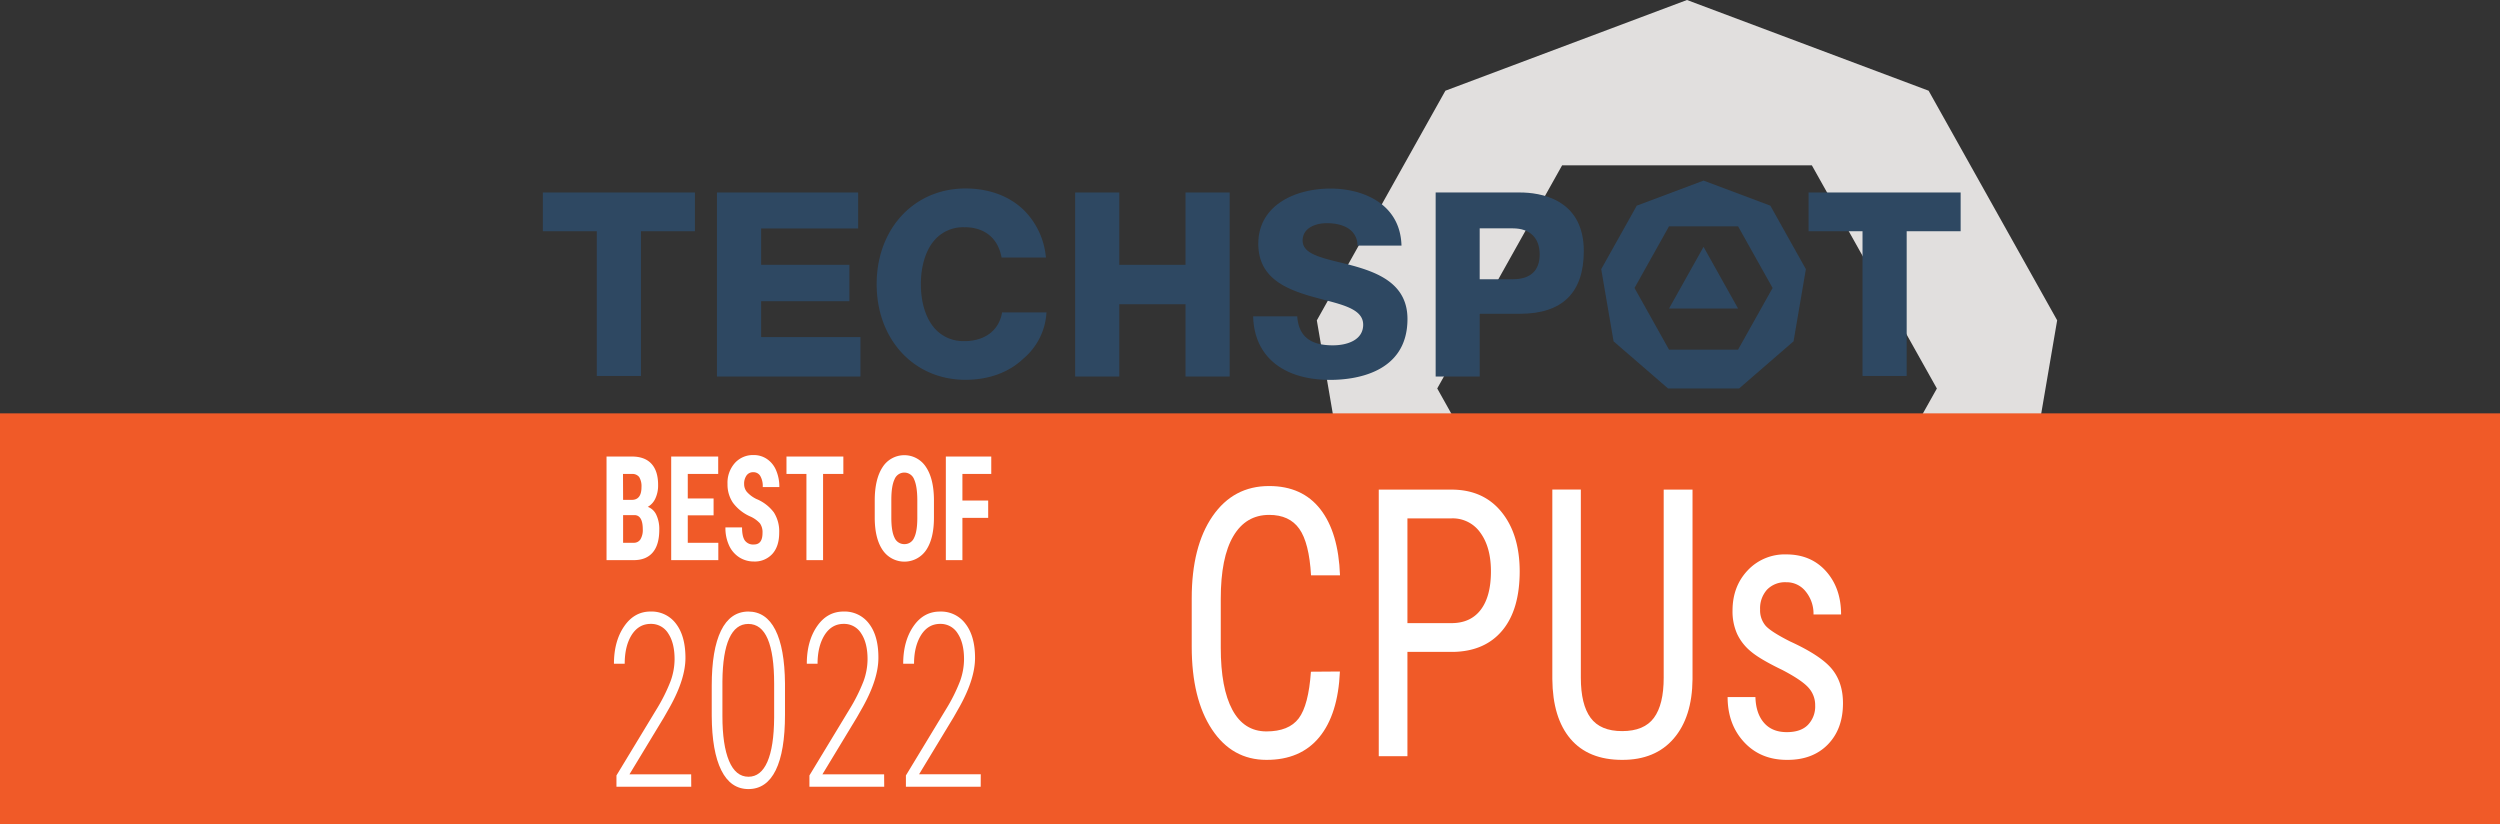 <svg id="Layer_1" data-name="Layer 1" xmlns="http://www.w3.org/2000/svg" viewBox="0 0 1078.67 355.53"><rect x="0" y="0" width="1078.67" height="355.53" fill="#333333" stroke="none"/><defs><style>.cls-1{fill:#e1dfde;}.cls-2{fill:#2e4862;}.cls-3{fill:#f05a28;}.cls-4{fill:#fff;}</style></defs><path class="cls-1" d="M955.44,207.28,851.18,168.14,746.94,207.28l-55.47,99.09L710.74,419l85,73.56H906.65l85-73.56,19.25-112.66ZM905.06,432H797.3l-53.88-96.26,53.88-96.26H905.06L959,335.77Z" transform="translate(-123.3 -168.14)"/><polygon class="cls-2" points="749.92 133.12 720.13 133.12 735.03 106.51 749.92 133.12"/><polygon class="cls-2" points="780.34 99.77 803.62 99.77 803.62 162.22 822.67 162.22 822.67 99.77 845.95 99.77 845.95 83.05 780.34 83.05 780.34 99.77"/><path class="cls-2" d="M887.15,256.88l-28.82-10.82-28.82,10.82-15.33,27.39,5.33,31.14L843,335.74h30.67l23.49-20.33,5.32-31.14ZM873.22,319H843.43l-14.89-26.61,14.89-26.61h29.79l14.9,26.61Z" transform="translate(-123.3 -168.14)"/><path class="cls-2" d="M779.16,251.19H742.74V330.6h19V303.53h17.37c18.28,0,27.55-9.1,27.55-27.07,0-22.8-19.27-25.27-27.55-25.27m-3.07,37.43h-14.3V266.67h14.3c7.36,0,11.58,4.1,11.58,11.26,0,7-4,10.69-11.58,10.69" transform="translate(-123.3 -168.14)"/><path class="cls-2" d="M708.42,283.17c-2.36-.67-4.71-1.26-7-1.82l-.08,0c-9-2.22-16-4-16-9.39s5.41-7.53,10.48-7.53c2.8,0,8,.49,11,3.76A8.56,8.56,0,0,1,709,274.1h19c-.5-18.16-16.78-24.6-30.61-24.6-15.52,0-31.17,7.36-31.17,23.8,0,14.08,10.76,19.18,22.38,22.58,2,.58,4,1.1,5.94,1.61,9.09,2.36,16.93,4.41,16.93,10.75,0,6.56-6.76,8.9-13.1,8.9-9.86,0-14.74-4-15.36-12.52H664c.4,17.18,12.81,27.43,33.23,27.43,10,0,33.35-2.57,33.35-26.29,0-14.23-11.2-19.4-22.16-22.59" transform="translate(-123.3 -168.14)"/><polygon class="cls-2" points="511.51 114.27 482.94 114.27 482.94 83.05 463.89 83.05 463.89 162.46 482.94 162.46 482.94 131.26 511.51 131.26 511.51 162.46 530.56 162.46 530.56 83.05 511.51 83.05 511.51 114.27"/><path class="cls-2" d="M574.51,302.93H555.67c-1.25,7.47-6.92,12-15.27,12.38l-1,0a16.36,16.36,0,0,1-12.55-5.19c-4.44-4.79-6.23-12.23-6.23-19.37s1.79-14.57,6.23-19.37a16.36,16.36,0,0,1,12.55-5.19l1,0c8.19.36,13.57,5,15.05,13.07H574.6c0-.23-.06-.46-.09-.69a32.77,32.77,0,0,0-9.69-20c-6.11-5.81-14.73-9.11-25-9.11a39,39,0,0,0-4.08.21c-20,2-34.19,18.65-34.19,41.07h0c0,22.41,14.15,39.07,34.19,41.07,1.33.13,2.69.2,4.08.2,10.27,0,18.89-3.29,25-9.11a28,28,0,0,0,10-20Z" transform="translate(-123.3 -168.14)"/><polygon class="cls-2" points="328.4 129.97 366.49 129.97 366.49 114.25 328.4 114.25 328.4 98.57 370.26 98.57 370.26 83.05 309.35 83.05 309.35 162.46 371.25 162.46 371.25 145.44 328.4 145.44 328.4 129.97"/><polygon class="cls-2" points="234.22 99.77 257.5 99.77 257.5 162.22 276.55 162.22 276.55 99.77 299.83 99.77 299.83 83.05 234.22 83.05 234.22 99.77"/><rect class="cls-3" y="178.35" width="1078.67" height="177.18"/><path class="cls-4" d="M701.43,457.87q-.81,18.5-8.89,28.33T669.73,496q-14.81,0-23.52-13.16t-8.72-35.68V426.33q0-22.44,9-35.48t24.43-13q14.26,0,22.07,10t8.48,28.53h-12.5q-.81-14.07-5.07-20.08t-13-6q-10.07,0-15.48,9.2t-5.4,27v21.1q0,17.48,5,26.79t14.7,9.33q9.66,0,13.92-5.61t5.28-20.15Z" transform="translate(-123.3 -168.14)"/><path class="cls-4" d="M730.56,449.41v45H718.19V379.39h31.36q13.73,0,21.56,9.6T779,414.56q0,16.59-7.47,25.57t-21.05,9.28Zm0-12.41h19q8.25,0,12.64-5.78t4.39-16.54q0-10.38-4.52-16.63a14.53,14.53,0,0,0-12.44-6.25H730.56Z" transform="translate(-123.3 -168.14)"/><path class="cls-4" d="M853.57,379.39v81.8q-.14,16.35-8.11,25.6T823.22,496q-14.6,0-22.3-9.05t-7.84-25.8v-81.8h12.3v81.18q0,11.61,4.22,17.34t13.62,5.72q9.46,0,13.69-5.72t4.22-17.34V379.39Z" transform="translate(-123.3 -168.14)"/><path class="cls-4" d="M906.49,472.57a11.2,11.2,0,0,0-2.91-7.75q-2.9-3.24-11.22-7.59-9.66-4.65-13.61-8a21.87,21.87,0,0,1-5.92-7.54,23.76,23.76,0,0,1-2-10.08q0-10.44,6.52-17.35a21.89,21.89,0,0,1,16.66-6.91q10.68,0,17.17,7.27t6.49,18.65h-11.9a15.07,15.07,0,0,0-3.31-9.84,10.43,10.43,0,0,0-8.45-4.07,10.83,10.83,0,0,0-8.28,3.19,12,12,0,0,0-3,8.55A10.26,10.26,0,0,0,885,438q2.2,2.61,10.58,6.86,13.32,6.09,18.11,11.91t4.8,14.76q0,11.16-6.55,17.85T894.32,496q-11.42,0-18.51-7.67t-7.1-19.44h12q.19,7.11,3.72,11.14t9.86,4q6,0,9.06-3.12A11.39,11.39,0,0,0,906.49,472.57Z" transform="translate(-123.3 -168.14)"/><path class="cls-4" d="M385,409.82v-44.7h10.94q5.55,0,8.43,3.12t2.88,9.13a13.2,13.2,0,0,1-1.19,5.86,7.83,7.83,0,0,1-3.26,3.6,6.55,6.55,0,0,1,3.68,3.45,14.32,14.32,0,0,1,1.28,6.4q0,6.51-2.83,9.83t-8.21,3.31Zm7.15-26h3.72q4.21,0,4.21-5.5a7.59,7.59,0,0,0-1-4.36,3.68,3.68,0,0,0-3.17-1.32H392.1Zm0,6.57v11.94h4.57a3.28,3.28,0,0,0,2.92-1.5,7.75,7.75,0,0,0,1-4.27q0-6-3.46-6.17Z" transform="translate(-123.3 -168.14)"/><path class="cls-4" d="M431.19,390.48H420.05v11.85h13.18v7.49H412.9v-44.7h20.28v7.52H420.05V383.2h11.14Z" transform="translate(-123.3 -168.14)"/><path class="cls-4" d="M452.3,398.1a6.59,6.59,0,0,0-1.1-4.13,12.47,12.47,0,0,0-4-2.91,18.63,18.63,0,0,1-7.66-6,14,14,0,0,1-2.34-8.09,12.8,12.8,0,0,1,3.18-9.07,10.5,10.5,0,0,1,8.06-3.42,10.06,10.06,0,0,1,5.81,1.73,11,11,0,0,1,3.93,4.9,17.79,17.79,0,0,1,1.38,7.18H452.4a8.78,8.78,0,0,0-1.06-4.77,3.39,3.39,0,0,0-3-1.64,3.44,3.44,0,0,0-2.92,1.39,6.12,6.12,0,0,0-1.05,3.76,5.25,5.25,0,0,0,1.17,3.33,13.14,13.14,0,0,0,4.14,3.09,17.82,17.82,0,0,1,7.53,5.8A15.25,15.25,0,0,1,459.5,398q0,5.84-2.94,9.12a10.2,10.2,0,0,1-8,3.29,11.58,11.58,0,0,1-6.26-1.78,12,12,0,0,1-4.41-5.1,17.94,17.94,0,0,1-1.59-7.83h7.17q0,3.87,1.19,5.62a4.38,4.38,0,0,0,3.9,1.75Q452.3,403.1,452.3,398.1Z" transform="translate(-123.3 -168.14)"/><path class="cls-4" d="M487.18,372.64h-8.75v37.18h-7.18V372.64h-8.61v-7.52h24.54Z" transform="translate(-123.3 -168.14)"/><path class="cls-4" d="M526.27,391.49q0,9-3.37,14a11.32,11.32,0,0,1-18.72.05c-2.27-3.29-3.42-7.88-3.46-13.8v-7.65q0-9.21,3.38-14.38a11.1,11.1,0,0,1,18.71-.09q3.41,5.07,3.46,14.26ZM519.09,384c0-4-.46-7-1.36-9a4.52,4.52,0,0,0-8.44-.11q-1.37,2.84-1.41,8.64v7.95c0,3.91.46,6.8,1.38,8.65a4.53,4.53,0,0,0,4.28,2.78,4.42,4.42,0,0,0,4.16-2.72q1.37-2.71,1.39-8.43Z" transform="translate(-123.3 -168.14)"/><path class="cls-4" d="M549.67,391.59H538.55v18.23H531.4v-44.7H551v7.52H538.55v11.45h11.12Z" transform="translate(-123.3 -168.14)"/><path class="cls-4" d="M421.55,507.58H389.28v-4.86l17.31-28.58A74.18,74.18,0,0,0,412.65,462a28,28,0,0,0,1.71-9.42q0-7-2.74-11.13a8.61,8.61,0,0,0-7.58-4.12q-5.15,0-8.2,4.78c-2,3.2-3,7.33-3,12.42h-4.64q0-9.72,4.39-16.13T404,432a13.11,13.11,0,0,1,11,5.29q4.05,5.31,4.05,14.72,0,9-6.6,20.94l-2.67,4.7-14.88,24.58h26.62Z" transform="translate(-123.3 -168.14)"/><path class="cls-4" d="M462,476.46q0,15.87-4,24t-11.77,8.14q-7.69,0-11.72-8.12t-4.12-23.42V464q0-15.57,4-23.75T446.13,432q7.68,0,11.7,7.9T462,463Zm-4.68-13.33q0-12.79-2.78-19.29t-8.38-6.49q-5.4,0-8.22,6.21T435,462.05v15.09q0,12.48,2.86,19.31t8.38,6.83q5.35,0,8.17-6.47t2.91-19Z" transform="translate(-123.3 -168.14)"/><path class="cls-4" d="M504.81,507.58H472.54v-4.86l17.31-28.58A74.18,74.18,0,0,0,495.91,462a28,28,0,0,0,1.71-9.42q0-7-2.74-11.13a8.61,8.61,0,0,0-7.58-4.12q-5.15,0-8.2,4.78c-2,3.2-3.05,7.33-3.05,12.42h-4.64q0-9.72,4.39-16.13T487.3,432a13.11,13.11,0,0,1,11,5.29q4.05,5.31,4,14.72,0,9-6.6,20.94l-2.67,4.7-14.88,24.58h26.62Z" transform="translate(-123.3 -168.14)"/><path class="cls-4" d="M546.44,507.58H514.17v-4.86l17.31-28.58A72.58,72.58,0,0,0,537.54,462a28,28,0,0,0,1.71-9.42q0-7-2.74-11.13a8.61,8.61,0,0,0-7.58-4.12q-5.14,0-8.19,4.78c-2,3.2-3.06,7.33-3.06,12.42H513q0-9.72,4.39-16.13t11.5-6.39a13.11,13.11,0,0,1,11,5.29Q544,442.63,544,452q0,9-6.6,20.94l-2.67,4.7-14.88,24.58h26.62Z" transform="translate(-123.3 -168.14)"/></svg>